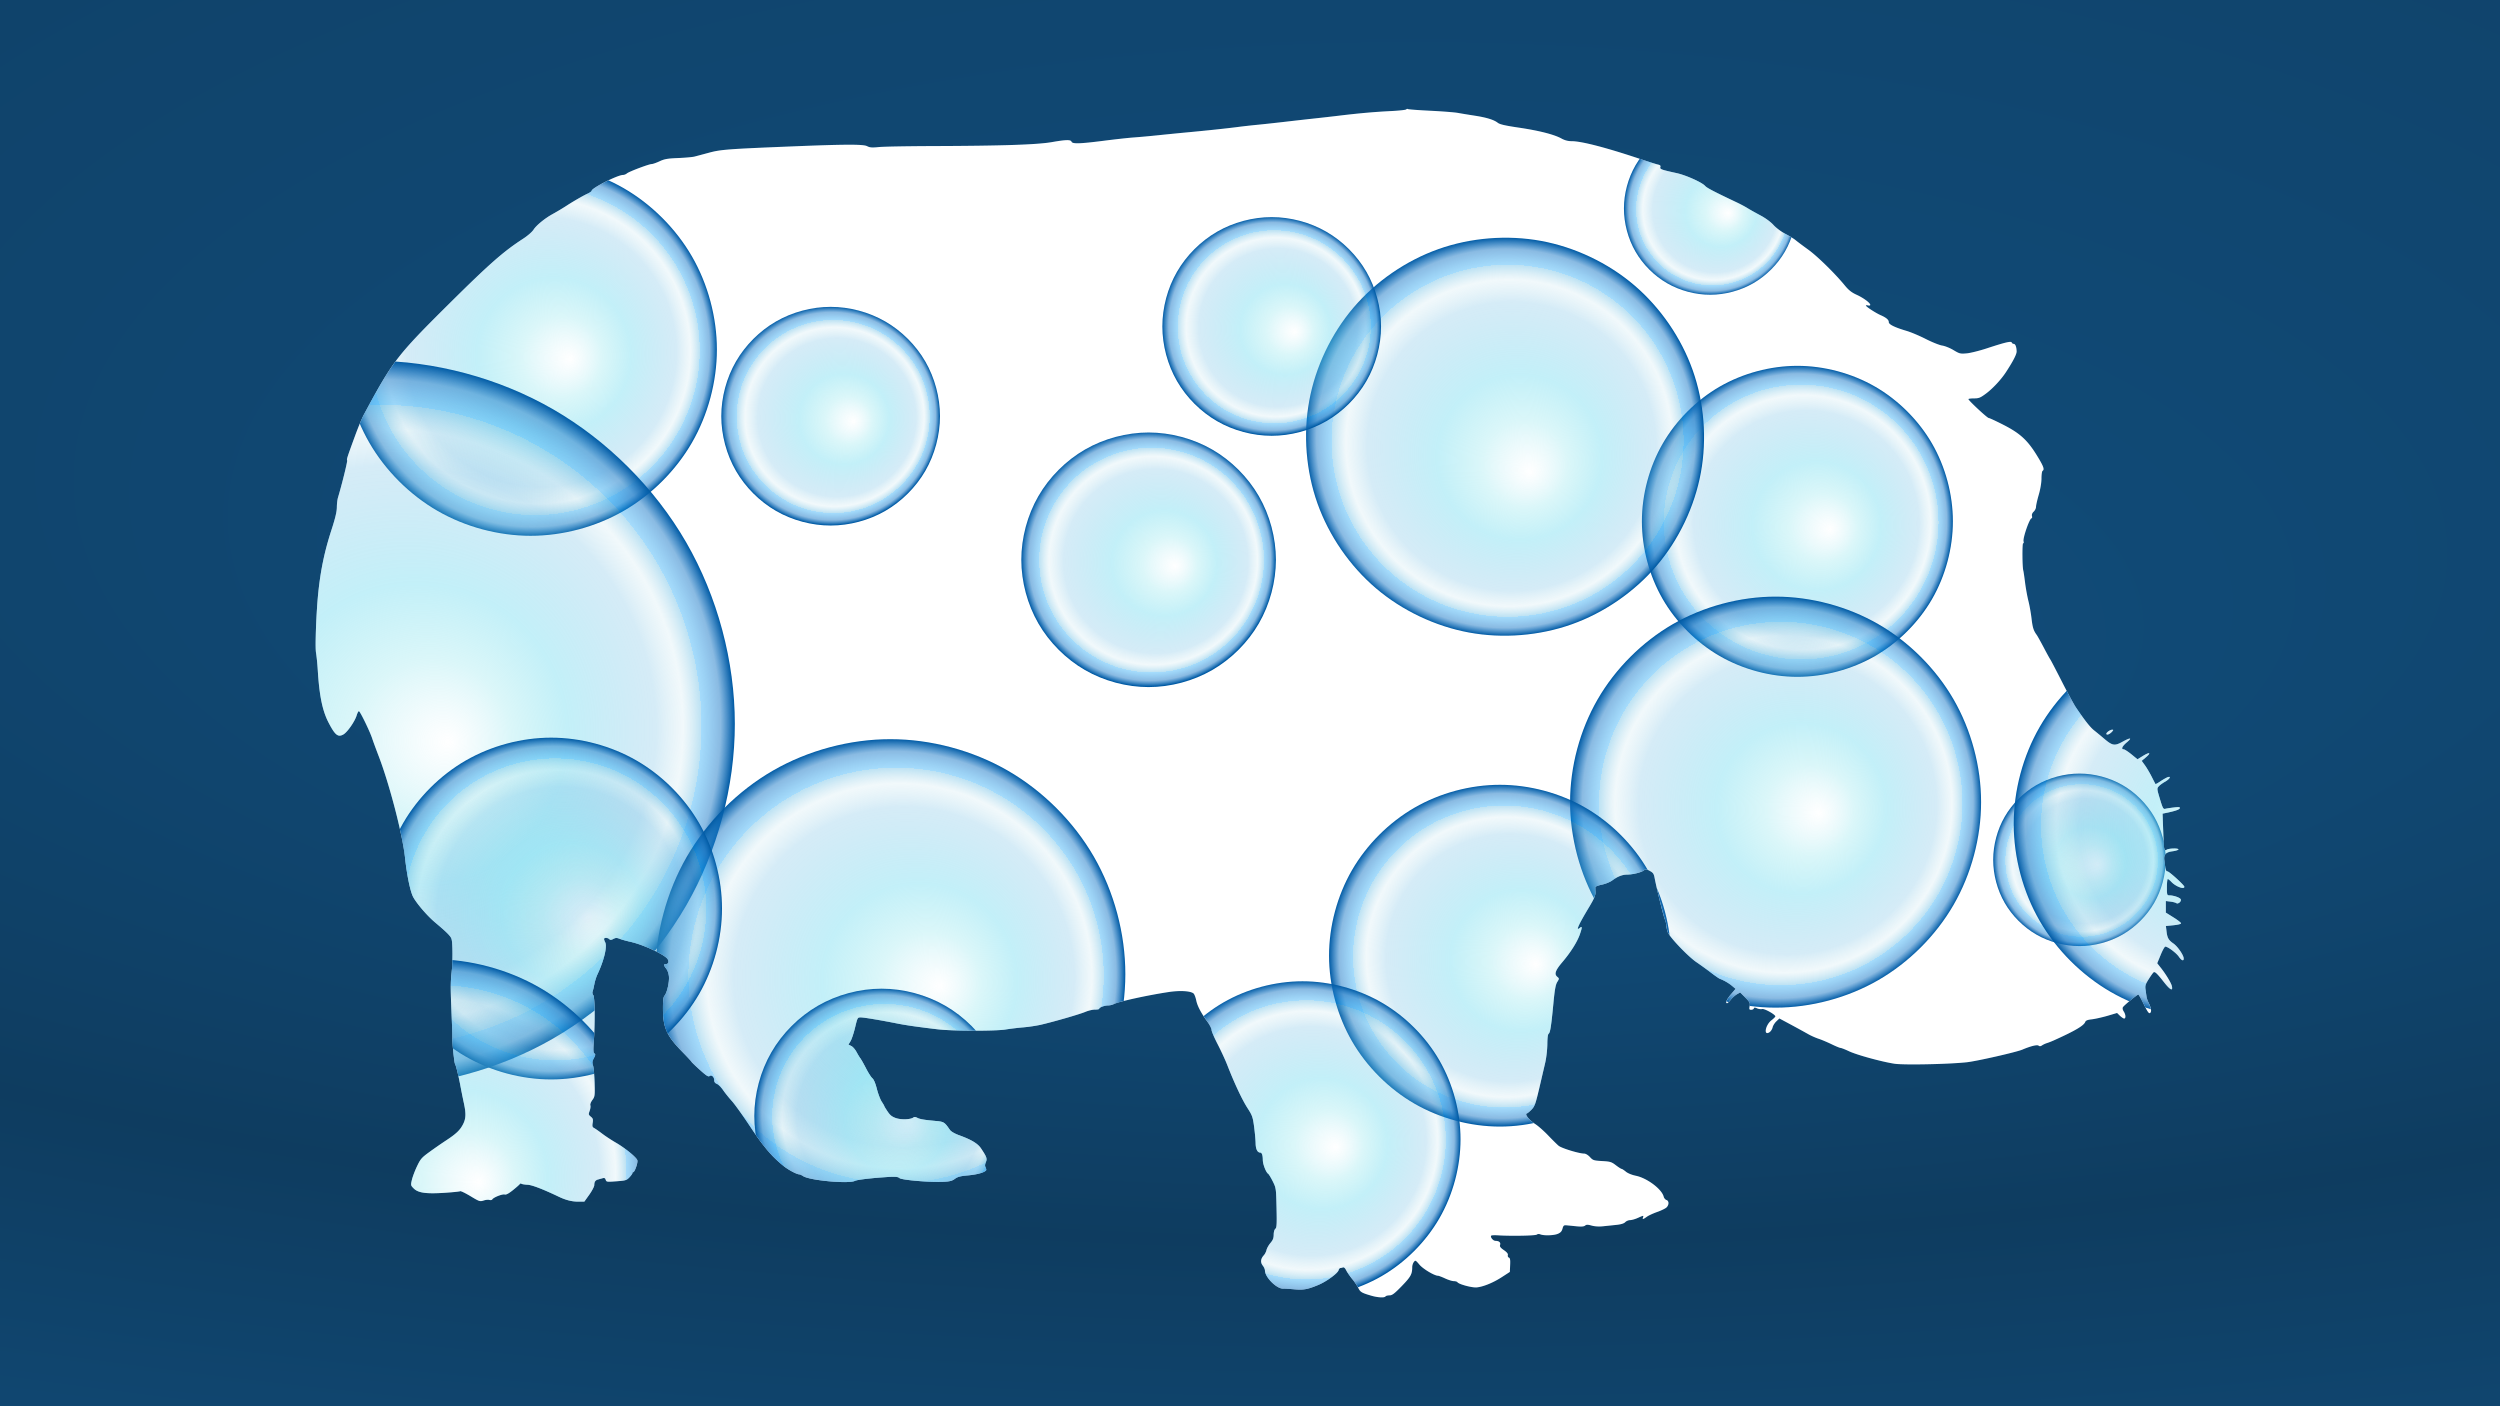 <svg xmlns="http://www.w3.org/2000/svg" xmlns:xlink="http://www.w3.org/1999/xlink" viewBox="0 0 1920 1080" version="1.0"><defs><radialGradient xlink:href="#a" id="k" gradientUnits="userSpaceOnUse" gradientTransform="matrix(.241 0 0 .241 1524.758 479.113)" cx="300" cy="752.362" fx="358.571" fy="766.648" r="275"/><radialGradient xlink:href="#a" id="t" gradientUnits="userSpaceOnUse" gradientTransform="matrix(.241 0 0 .241 1241.165 -21.113)" cx="300" cy="752.362" fx="358.571" fy="766.648" r="275"/><radialGradient xlink:href="#a" id="p" gradientUnits="userSpaceOnUse" gradientTransform="translate(486.915 254.422) scale(.656)" cx="300" cy="752.362" fx="358.571" fy="766.648" r="275"/><radialGradient xlink:href="#a" id="r" gradientUnits="userSpaceOnUse" gradientTransform="matrix(.441 0 0 .441 867.875 542.913)" cx="300" cy="752.362" fx="358.571" fy="766.648" r="275"/><radialGradient xlink:href="#a" id="q" gradientUnits="userSpaceOnUse" gradientTransform="matrix(.477 0 0 .477 1008.776 374.931)" cx="300" cy="752.362" fx="358.571" fy="766.648" r="275"/><radialGradient xlink:href="#a" id="m" gradientUnits="userSpaceOnUse" gradientTransform="matrix(.574 0 0 .574 1191.482 184.26)" cx="300" cy="752.362" fx="358.571" fy="766.648" r="275"/><radialGradient xlink:href="#a" id="l" gradientUnits="userSpaceOnUse" gradientTransform="matrix(.434 0 0 .434 1250.117 73.677)" cx="300" cy="752.362" fx="358.571" fy="766.648" r="275"/><radialGradient xlink:href="#a" id="n" gradientUnits="userSpaceOnUse" gradientTransform="matrix(.423 .361 -.361 .423 1300.227 -91.177)" cx="300" cy="752.362" fx="358.571" fy="766.648" r="275"/><radialGradient xlink:href="#a" id="j" gradientUnits="userSpaceOnUse" gradientTransform="translate(775.492 162.486) scale(.355)" cx="300" cy="752.362" fx="358.571" fy="766.648" r="275"/><radialGradient xlink:href="#a" id="s" gradientUnits="userSpaceOnUse" gradientTransform="matrix(.542 0 0 .542 1532.993 225.246)" cx="300" cy="752.362" fx="358.571" fy="766.648" r="275"/><radialGradient xlink:href="#b" id="d" cx="1037.706" cy="-227.687" fx="1045.293" fy="347.154" r="960" gradientTransform="matrix(2.203 0 0 .882 -1210.104 308.951)" gradientUnits="userSpaceOnUse" spreadMethod="reflect"/><radialGradient xlink:href="#a" id="u" gradientUnits="userSpaceOnUse" gradientTransform="translate(885.062 20.987) scale(.305)" cx="300" cy="752.362" fx="358.571" fy="766.648" r="275"/><radialGradient xlink:href="#a" id="v" gradientUnits="userSpaceOnUse" gradientTransform="translate(546.326 89.916) scale(.305)" cx="300" cy="752.362" fx="358.571" fy="766.648" r="275"/><radialGradient xlink:href="#a" id="i" gradientUnits="userSpaceOnUse" gradientTransform="matrix(.52 0 0 .52 251.454 -122.928)" cx="300" cy="752.362" fx="358.571" fy="766.648" r="275"/><radialGradient xlink:href="#a" id="o" gradientUnits="userSpaceOnUse" gradientTransform="matrix(1.014 0 0 1.014 -18.89 -207.168)" cx="300" cy="752.362" fx="358.571" fy="766.648" r="275"/><radialGradient xlink:href="#a" id="w" gradientUnits="userSpaceOnUse" gradientTransform="matrix(.477 0 0 .477 280.1 338.728)" cx="300" cy="752.362" fx="358.571" fy="766.648" r="275"/><radialGradient xlink:href="#a" id="x" gradientUnits="userSpaceOnUse" gradientTransform="matrix(.592 0 0 .592 155.51 454.18)" cx="300" cy="752.362" fx="358.571" fy="766.648" r="275"/><radialGradient xlink:href="#a" id="y" gradientUnits="userSpaceOnUse" gradientTransform="translate(570.431 589.628) scale(.355)" cx="300" cy="752.362" fx="358.571" fy="766.648" r="275"/><clipPath clipPathUnits="userSpaceOnUse" id="f"><path d="M0 0h1920v1080H0z" style="marker:none" color="#000" fill="#2c89d1" overflow="visible" enable-background="accumulate"/></clipPath><clipPath clipPathUnits="userSpaceOnUse" id="h"><path d="M1053.17 995.087c-7.348-2.124-8.496-2.813-9.96-5.855-.775-1.636-2.87-4.736-4.65-6.86-1.78-2.124-3.846-5.138-4.62-6.66-.948-1.894-1.838-2.64-2.67-2.295-.718.258-1.608.459-1.98.459-.403 0-.977.775-1.264 1.693-.775 2.469-9.3 8.669-15.5 11.252-8.209 3.416-11.48 4.018-18.427 3.387-3.444-.316-7.348-.545-8.668-.517-4.994.115-13.95-8.783-13.95-13.892 0-.919-.746-2.67-1.693-3.846-1.923-2.44-1.608-5.253.832-7.894.832-.89 1.751-2.726 2.067-4.075.287-1.35 1.664-3.76 3.014-5.368 1.894-2.21 2.497-3.731 2.497-6.372 0-2.067.516-3.875 1.263-4.506 1.09-.89 1.234-3.359.947-16.218-.345-14.954-.402-15.212-2.957-20.321-1.435-2.87-3.013-5.454-3.53-5.77-1.607-.976-4.076-7.348-4.076-10.534-.029-3.846-.717-5.74-2.095-5.74-2.038 0-3.387-2.785-3.416-7.033-.029-2.325-.545-8.008-1.148-12.629-1.033-7.75-1.435-8.84-5.224-14.696-4.018-6.286-9.903-18.743-15.299-32.578-1.521-3.932-4.908-11.223-7.491-16.246-2.612-5.023-4.708-9.989-4.708-11.022 0-1.004-1.32-3.703-2.927-5.913-5.253-7.29-7.922-12.37-8.84-16.791-.489-2.382-1.436-4.765-2.067-5.281-2.325-1.952-10.534-2.411-19.26-1.062-16.332 2.468-38.491 7.348-42.05 9.27-1.005.546-2.957 1.005-4.334 1.005-2.756 0-6.803 1.55-6.803 2.584 0 .344-1.435.631-3.186.602-1.75-.028-5.052.747-7.32 1.694-4.362 1.866-24.368 7.635-34.3 9.931-3.243.746-9.27 1.665-13.404 2.01-4.162.344-10.362 1.09-13.835 1.664-7.778 1.263-40.815 1.177-51.924-.143-14.58-1.723-24.655-3.158-30.999-4.45-12.801-2.554-25.603-4.707-28.1-4.707-2.526 0-2.555.086-4.42 7.808-1.034 4.305-2.612 8.984-3.502 10.447l-1.608 2.612 2.182 1.091c1.205.574 3.014 2.67 4.047 4.621 1.033 1.952 2.354 4.105 2.899 4.794.574.689 2.497 4.104 4.305 7.606 1.78 3.502 4.019 7.004 4.966 7.779 1.09.86 2.354 3.846 3.416 8.065.947 3.703 2.612 8.123 3.731 9.845 1.12 1.694 2.038 3.272 2.038 3.502 0 .23 1.148 2.067 2.526 4.133 1.98 2.928 3.444 4.047 6.544 5.08 4.105 1.35 11.223 1.063 13.29-.545.631-.488 1.636-.43 2.755.173 2.124 1.148 5.138 1.664 13.778 2.468 6.975.632 7.233.804 11.51 6.975.832 1.177 3.588 2.784 6.716 3.932 9.788 3.53 14.667 6.458 17.193 10.276 4.335 6.487 4.794 7.807 3.646 10.563-.747 1.78-.775 2.927-.144 4.104.46.919.603 1.923.258 2.24-1.664 1.693-7.204 3.185-13.834 3.76-5.827.516-7.922 1.061-10.047 2.64-2.152 1.607-3.932 2.066-9.156 2.296-10.075.488-31.745-1.378-33.41-2.87-1.062-.976-2.928-1.177-8.381-.861-12.17.717-24.082 2.095-25.776 2.985-4.592 2.468-34.73-.287-39.811-3.617-1.148-.746-2.497-1.349-2.985-1.349-1.866 0-8.238-3.387-11.826-6.257-9.213-7.405-15.356-14.61-25.546-29.966-5.711-8.64-12.227-17.71-14.437-20.15-2.21-2.44-5.253-6.228-6.745-8.41-1.493-2.181-3.646-4.305-4.765-4.736-1.35-.516-2.01-1.406-2.01-2.784 0-2.583-2.095-4.42-3.616-3.157-.861.689-2.526-.373-7.32-4.707-3.444-3.1-6.371-5.942-6.543-6.315-.144-.373-3.293-3.789-6.97-7.55-12.144-12.427-14.917-18.656-14.917-33.524 0-6.114.325-8.697 1.22-9.673 1.82-2.01 3.737-10.333 3.382-14.667-.178-2.182-1.048-4.765-2.038-6.028-2.165-2.727-2.176-3.617-.05-3.617 1.7 0 2.254-2.066 1.034-3.846-2.483-3.588-18.674-11.08-28.674-13.26-2.994-.66-6.648-1.665-8.12-2.268-2.205-.861-3.057-.861-4.834.086-1.656.89-2.385.947-3.146.172-1.231-1.234-4.001-1.292-4.001-.086 0 .488.387 1.607.861 2.497 1.714 3.186-.901 14.007-5.956 24.656-.875 1.837-1.946 5.224-2.38 7.52-.433 2.297-1.041 4.851-1.357 5.655-.319.832-.066 2.095.571 2.841 1.234 1.493 1.404 21.872.307 36.626-.427 5.74-.301 7.577.557 8.122.899.546.813 1.235-.445 3.56-1.286 2.382-1.395 3.358-.637 5.683.505 1.55 1.048 7.52 1.206 13.26.272 9.99.192 10.592-1.74 13.233-1.148 1.55-1.805 3.33-1.515 4.076.278.717.034 2.64-.546 4.219-.97 2.698-.898 3.043.899 4.506 1.642 1.32 1.865 2.067 1.418 4.708-.437 2.612-.241 3.3 1.085 3.99.89.459 3.636 2.382 6.108 4.247 2.474 1.895 7.184 4.995 10.47 6.89 7.214 4.19 15.93 11.337 16.663 13.633.542 1.722-2.027 9.128-3.163 9.128-.348 0-.629.344-.629.746 0 .43-1.036 1.866-2.305 3.215-2.118 2.267-2.916 2.526-9.986 3.042-7.293.546-7.712.488-8.235-1.148-.413-1.291-1.001-1.607-2.368-1.205-.998.287-2.568.717-3.49.976-2.095.574-2.902 1.78-2.919 4.334-.009 1.09-1.728 4.363-3.823 7.319l-3.812 5.339h-4.88c-4.704 0-9.443-1.206-14.718-3.76-11.855-5.684-20.566-9.042-23.924-9.185-2.099-.086-4.234-.43-4.745-.747-.508-.287-1.05-.258-1.206.086-.155.374-2.494 2.469-5.2 4.65-3.37 2.727-5.411 3.818-6.47 3.473-1.676-.516-8.54 2.153-9.512 3.732-.328.545-1.324.746-2.213.46-.89-.288-2.928-.087-4.53.458-2.755.89-3.28.718-10.032-3.358-3.917-2.354-7.477-4.076-7.907-3.817-.434.287-5.807.832-11.94 1.234-14.183.918-20.262.086-23.666-3.272-2.397-2.383-2.432-2.526-1.481-6.66.533-2.296 2.296-7.003 3.915-10.39 2.652-5.597 3.585-6.688 9.44-10.936 3.574-2.612 9.326-6.602 12.779-8.87 7.982-5.252 10.84-7.979 13.195-12.6 2.204-4.334 2.339-8.18.574-16.246a477.2 477.2 0 01-2.44-12.141c-1.59-8.611-3.476-16.39-4.28-17.71-.689-1.09-2.196-15.93-2.075-20.379.037-1.378-.316-11.28-.787-21.958-.625-14.294-.597-21.527.112-27.21 1.06-8.468 1.014-24.054-.074-26.895-.798-2.067-3.978-5.224-12.377-12.256-5.982-4.995-13.843-14.065-16.869-19.404-2.27-4.047-4.96-16.934-6.418-30.798-1.808-17.164-11.903-56.028-20.115-77.44-2.118-5.512-4.391-11.712-5.049-13.721-1.745-5.425-9.337-21.01-10.218-21.01-.416 0-1.197 1.463-1.737 3.271-1.377 4.593-7.047 12.773-10.094 14.553-4.205 2.468-6.467.66-11.577-9.242-4.621-8.985-6.98-20.494-8.172-39.955-.31-5.08-.917-11.08-1.348-13.376-.84-4.449.219-32.147 1.794-46.9 1.844-17.309 4.826-31.402 10.036-47.447 2.927-9.013 4.158-14.18 4.16-17.423 0-2.525.397-5.941.88-7.548 2.98-9.903 7.418-27.891 7.036-28.511-.492-.795-.046-2.182 6.18-19.182 2.277-6.215 5.25-13.37 6.61-15.905 22.08-41.134 25.331-45.356 65.952-85.621 30.615-30.348 41.375-39.8 56.413-49.547 3.516-2.282 6.949-5.282 8.065-7.044 2.012-3.186 8.557-8.556 14.317-11.742 3.686-2.041 8.29-4.803 11.358-6.815 4.662-3.054 12.59-7.597 15.606-8.946 1.783-.801 3.252-1.829 3.267-2.29.054-2.082 19.991-12.137 24.067-12.137.913 0 2.253-.522 2.982-1.162 1.585-1.395 16.95-7.204 19.085-7.216.827-.006 3.54-.956 6.03-2.115 3.778-1.757 6.14-2.17 14.24-2.495 5.339-.212 11.04-.723 12.647-1.136 1.607-.41 6.63-1.754 11.165-2.983 8.84-2.388 14.294-2.804 62.114-4.753 42.308-1.725 56.229-1.785 59.185-.258 2.153 1.114 3.818 1.243 8.984.706 3.502-.365 22.59-.712 42.395-.775 51.952-.164 79.306-1.073 90.386-3.005 11.165-1.94 14.61-2.016 15.27-.337.689 1.799 6.372 1.624 25.086-.772 8.697-1.115 19.03-2.247 22.963-2.514 3.903-.268 12.4-1.04 18.829-1.716 6.458-.676 16.074-1.63 21.355-2.121 14.983-1.387 31.688-3.157 39.438-4.179 3.875-.512 10.649-1.273 15.012-1.69 4.391-.42 14.38-1.505 22.187-2.414a3253.98 3253.98 0 0122.618-2.544 1556.33 1556.33 0 0018.428-2.104c14.925-1.8 27.153-2.877 39.61-3.49 6.114-.302 11.338-.878 11.567-1.28.259-.403.804-.512 1.263-.244.43.269 8.21.853 17.308 1.298 9.1.446 18.6 1.192 21.126 1.66 2.554.467 8.209 1.4 12.572 2.07 9.3 1.428 14.983 3.165 17.939 5.484 1.579 1.244 5.655 2.186 16.16 3.738 15.557 2.293 27.21 5.271 32.807 8.37 2.526 1.398 4.995 2.034 7.951 2.045 7.607.025 26.665 4.996 52.871 13.782 6 2.01 11.94 3.884 13.261 4.162 1.751.382 2.21.882 1.866 1.975-.488 1.579.631 1.995 12.572 4.619 6.975 1.53 19.346 7.078 21.728 9.744 1.464 1.645 6.516 4.274 24.713 12.888 2.526 1.2 6.114 3.123 7.951 4.274 1.837 1.154 6.286 3.654 9.874 5.56 3.932 2.083 7.922 5.023 10.046 7.38 2.01 2.21 5.913 5.134 8.984 6.719 2.985 1.544 6.63 3.783 8.066 4.974 1.435 1.194 5.769 4.429 9.586 7.19 7.004 5.032 20.58 18.33 28.072 27.474 2.985 3.651 5.253 5.454 9.07 7.188 5.282 2.396 10.534 6.283 10.534 7.781 0 .47-.746.663-1.665.422-.947-.241-1.693-.192-1.693.112 0 .81 7.434 5.654 11.309 7.368 4.42 1.952 6.286 3.565 6.286 5.408 0 1.742 4.592 3.992 13.691 6.685 3.301.976 9.96 3.786 14.782 6.245 4.851 2.46 10.506 4.716 12.572 5.018 2.067.298 5.97 1.874 8.669 3.499 4.563 2.75 5.252 2.919 10.046 2.491 2.841-.253 9.673-1.946 15.212-3.763 14.495-4.765 19.03-5.832 19.461-4.558.201.568.861 1.033 1.493 1.033 1.263 0 2.152 2.225 2.238 5.738.087 2.179-2.726 7.595-8.237 16.025-3.703 5.652-9.989 12.417-15.07 16.234-4.563 3.408-5.654 3.852-9.443 3.852-2.353 0-4.276.259-4.276.572 0 1.019 14.466 14.495 15.585 14.495.574 0 5.683 2.376 11.367 5.278 12.744 6.524 18.427 11.725 25.718 23.6 5.051 8.238 5.941 10.695 4.276 11.716-.459.287-.832 2.902-.832 5.816 0 3.169-.832 8.189-2.095 12.523-1.148 3.96-2.096 8.152-2.096 9.27 0 1.12-.803 2.785-1.78 3.704-1.147 1.062-1.607 2.267-1.32 3.387.23.947.115 1.722-.315 1.722-1.55 0-6.889 15.385-6.143 17.738.259.833.115 1.493-.344 1.493-.775 0-.66 18.284.143 20.982.201.66.804 4.793 1.35 9.156.545 4.392 1.722 10.792 2.583 14.237.89 3.444 1.951 9.558 2.41 13.548.776 6.774 1.55 9.185 3.933 12.4.517.688 2.928 5.022 5.367 9.615 2.412 4.621 4.708 8.754 5.08 9.242.374.46 4.306 8.008 8.755 16.734 4.42 8.726 9.358 17.767 10.908 20.064 7.09 10.419 10.935 15.27 14.121 17.796a364.065 364.065 0 017.836 6.486c6.114 5.196 7.865 5.454 13.72 2.21 6.315-3.473 7.865-3.329 3.445.374-3.56 2.985-4.621 5.367-2.383 5.367.632 0 3.301 1.722 5.885 3.818l4.678 3.817 4.277-2.612c5.195-3.186 6.487-2.497 2.153 1.148l-3.186 2.67 2.497 3.444c1.378 1.894 3.703 5.856 5.166 8.755 1.464 2.927 2.785 5.453 2.928 5.625.172.173 1.98-.832 4.019-2.239 2.066-1.377 4.535-2.755 5.482-3.07 2.87-.89 1.291 1.578-2.296 3.587-1.723.976-3.847 2.526-4.679 3.445-1.493 1.664-1.493 1.923.861 9.73 2.153 7.147 2.583 7.95 4.133 7.577.947-.258 3.933-.717 6.63-1.033 3.99-.46 4.823-.344 4.507.603-.344 1.062-3.789 2.21-10.936 3.674l-2.296.46.488 13.174c.545 15.5.574 15.643 2.784 14.466 2.067-1.12 9.558-1.177 8.87-.057-.288.43-2.383 1.062-4.68 1.349-5.051.689-6.687 2.526-6.113 6.917.976 7.463 1.263 8.496 2.411 8.496 1.32 0 12.974 10.62 12.974 11.826 0 2.296-6.63-.2-9.989-3.789-1.12-1.205-2.353-2.181-2.727-2.181-.373 0-.688 2.813-.688 6.286 0 5.941.114 6.257 1.894 6.286 3.358 0 8.238 1.722 8.754 3.071.632 1.636-2.152 3.904-3.444 2.87-.517-.402-2.526-.918-4.478-1.177l-3.559-.43v8.898l5.827 3.645c3.215 1.98 5.855 4.047 5.855 4.564.029.545-2.353 1.148-5.798 1.493l-5.826.574.459 3.932c.603 5.253 1.521 6.86 5.339 9.53 3.157 2.18 7.635 8.639 7.864 11.28.201 2.497-1.578 1.951-3.674-1.12-2.009-2.956-8.525-7.807-10.448-7.807-.516 0-2.124 2.87-3.559 6.4l-2.64 6.402 2.726 3.444c3.875 4.88 7.836 11.424 8.496 14.007 1.062 4.277-1.234 3.186-5.941-2.813-5.339-6.774-6.975-8.352-8.037-7.692-.402.258-2.067 2.554-3.703 5.138-2.583 4.018-2.927 5.166-2.526 8.094.259 1.894.632 4.363.775 5.51.173 1.149.861 3.244 1.579 4.622 2.01 3.99 2.468 6.803 1.206 7.836-.89.746-1.866-.574-4.823-6.544-2.009-4.134-3.932-7.52-4.248-7.55-.86-.057-11.05 8.296-11.854 9.702-.43.775-.2 2.01.631 3.273 1.58 2.382 1.751 5.424.316 5.424-.545 0-1.98-.976-3.215-2.124l-2.21-2.152-7.462 2.21c-4.105 1.177-9.472 2.382-11.941 2.67-3.215.344-4.621.889-5.023 1.951-1.062 2.87-7.549 6.716-23.594 13.978-2.067.948-4.707 1.98-5.855 2.325-1.148.345-2.813 1.12-3.703 1.722-1.177.804-1.923.862-2.698.23-1.062-.89-6.143.373-12.429 3.043-4.62 1.98-35.075 8.898-42.738 9.73-14.094 1.521-48.652 2.21-55.57 1.12-9.93-1.55-28.645-6.688-34.759-9.53-3.014-1.435-5.97-2.583-6.573-2.583-.574 0-3.703-1.292-6.946-2.87-3.215-1.55-7.75-3.474-10.046-4.22-2.296-.775-5.884-2.354-7.951-3.56a935.813 935.813 0 00-12.916-7.089l-9.157-4.908-2.325 2.239c-1.291 1.234-2.583 3.3-2.87 4.621-.287 1.32-1.32 2.956-2.296 3.645-4.822 3.359-3.387-5.425 1.492-9.156 1.608-1.234 2.928-2.555 2.928-2.928 0-1.435-8.381-6.113-10.132-5.654-.976.258-2.727.029-3.904-.517-1.693-.746-2.239-.746-2.497.058-.2.574-1.12 1.033-2.066 1.033-1.464 0-1.608-.373-1.177-2.756.488-2.497.115-3.186-3.359-6.659l-3.903-3.903-2.497 1.435c-1.378.775-3.502 2.64-4.708 4.162-1.205 1.492-2.468 2.698-2.813 2.698-1.607 0-.315-2.985 2.928-6.831l3.56-4.22-2.785-2.325c-2.526-2.095-6.056-4.133-9.357-5.396-.689-.258-3.703-2.354-6.717-4.65-2.985-2.296-7.979-5.913-11.108-8.037-6.601-4.477-20.666-19.23-22.13-23.163-.545-1.493-1.004-3.703-1.033-4.908-.029-1.206-.574-3.473-1.234-5.023-1.12-2.698-6.315-23.824-7.807-31.689-.575-3.157-1.177-4.047-3.732-5.396-2.67-1.464-3.215-1.492-4.478-.43-1.951 1.578-8.295 3.214-12.772 3.272-3.904.029-7.435 1.406-11.797 4.65-1.58 1.12-5.052 2.526-7.75 3.071-2.727.574-4.966 1.406-5.023 1.894-.029.488 0 2.268.086 3.961.086 2.411-.947 4.88-4.937 11.51-8.037 13.347-10.39 18.629-7.176 15.96 2.01-1.694 2.067-.747.258 4.563-1.951 5.827-7.032 13.95-13.433 21.499-5.424 6.372-6.486 9.3-4.075 11.337 1.664 1.407 1.664 1.436.028 4.076-1.234 2.01-1.923 5.827-2.899 15.96-1.693 17.824-2.497 22.962-3.674 23.708-.631.402-1.004 3.243-1.033 8.065-.029 4.191-.746 10.42-1.607 14.18-.861 3.674-2.957 12.658-4.65 19.948-2.698 11.482-3.445 13.606-5.712 15.96-1.435 1.52-3.129 2.927-3.789 3.128-1.808.574 1.98 5.253 6.688 8.266 2.124 1.378 6.458 5.196 9.644 8.525 3.186 3.33 6.803 6.918 8.066 7.98 2.181 1.894 15.7 6.027 19.776 6.056 1.09 0 2.985 1.177 4.334 2.67 2.268 2.468 2.87 2.669 9.329 3.042 6.228.344 7.233.66 10.562 3.215 2.038 1.55 4.019 2.813 4.42 2.813.374 0 1.809.947 3.187 2.066 1.464 1.263 4.62 2.555 7.836 3.215 8.582 1.808 19.834 10.247 21.269 16.016.287 1.148 1.234 2.296 2.124 2.584 2.095.66 2.066 3.874-.058 5.798-.89.803-4.076 2.324-7.06 3.386-2.957 1.034-6.516 2.67-7.894 3.646-2.956 2.124-3.617 2.239-2.956.516.602-1.607.373-1.578-4.019.402-2.01.919-4.678 1.665-5.913 1.694-1.263 0-2.956.717-3.76 1.578-1.033 1.034-3.272 1.723-6.946 2.096-3.014.315-7.606.803-10.247 1.062-2.928.316-6.286.115-8.582-.546-3.043-.832-4.019-.832-5.052.03-.947.745-2.899.889-6.917.487-3.1-.316-6.545-.66-7.664-.746-1.665-.144-2.181.344-2.756 2.583-.545 2.067-1.492 3.1-3.616 3.99-3.071 1.291-10.649 1.521-13.376.402-.976-.402-2.153-.316-2.784.2-1.033.833-19.604 1.177-29.65.546-2.612-.172-4.995-.086-5.282.2-1.033 1.034 1.35 4.02 3.186 4.048 2.813.029 4.191 1.234 3.588 3.1-.402 1.292.259 2.181 2.9 4.018 2.353 1.636 3.329 2.842 3.042 3.847-.201.803.172 1.664.832 1.923.919.344 1.148 1.75.947 5.712l-.23 5.252-5.883 3.818c-6.602 4.334-14.208 7.491-19.432 8.065-3.53.402-13.95-2.382-14.955-4.018-.258-.402-1.463-.775-2.726-.775-1.235 0-4.248-.947-6.717-2.095-2.468-1.149-4.937-2.067-5.453-2.067-2.756 0-11.396-5.167-14.209-8.467-2.985-3.531-3.157-3.617-4.362-2.067-.69.918-1.235 2.64-1.235 3.875 0 5.453-1.119 7.463-7.98 14.552-5.711 5.884-7.404 7.176-9.5 7.176-1.378 0-2.755.373-3.042.832-.718 1.149-5.884.89-10.879-.574zm564.56-431.263c-.573-.919 2.699-3.416 4.45-3.416.947 0 .976.23.086 1.292-1.607 1.923-3.961 3.042-4.535 2.124z" fill="#fff"/></clipPath><clipPath clipPathUnits="userSpaceOnUse" id="c"><path d="M0 0h1920v1080H0z" style="marker:none" color="#000" fill="#2c89d1" overflow="visible" enable-background="accumulate"/></clipPath><linearGradient id="a"><stop offset="0" stop-color="#78d7e9" stop-opacity="0"/><stop offset=".216" stop-color="#5ad9e4" stop-opacity=".219"/><stop offset=".414" stop-color="#65d8ee" stop-opacity=".39"/><stop offset=".725" stop-color="#5eb5e0" stop-opacity=".26"/><stop offset=".82" stop-color="#81c5dc" stop-opacity=".11"/><stop offset=".884" stop-color="#41abdd" stop-opacity=".349"/><stop offset=".884" stop-color="#10a1f6" stop-opacity=".377"/><stop offset=".951" stop-color="#1c7ac7" stop-opacity=".516"/><stop offset="1" stop-color="#005aa4"/></linearGradient><linearGradient id="b"><stop offset="0" stop-color="#1165a7"/><stop offset="1" stop-color="#0b416c"/></linearGradient><filter id="e" color-interpolation-filters="sRGB"><feGaussianBlur stdDeviation="39.927" result="result8"/><feComposite in2="result8" result="result6" in="SourceGraphic" operator="in"/><feComposite in2="result6" operator="in" result="result11"/><feFlood result="result10" flood-opacity="1" flood-color="#01A8FF"/><feBlend in2="result10" in="result11" result="result12"/><feComposite in2="SourceGraphic" result="result2" operator="in" in="result12"/></filter><filter id="g" color-interpolation-filters="sRGB"><feTurbulence type="fractalNoise" numOctaves="7" baseFrequency=".005" result="result1"/><feComposite in2="result1" operator="in" result="result2" in="SourceGraphic"/><feColorMatrix result="result3" values="1 0 0 0 0 0 1 0 0 0 0 0 1 0 0 0 0 0 1 -0.2" in="result2"/></filter></defs><path style="marker:none" d="M0 0h1920v1080H0z" color="#000" fill="#2c89d1" overflow="visible" enable-background="accumulate"/><path d="M1053.17 995.087c-7.348-2.124-8.496-2.813-9.96-5.855-.775-1.636-2.87-4.736-4.65-6.86-1.78-2.124-3.846-5.138-4.62-6.66-.948-1.894-1.838-2.64-2.67-2.295-.718.258-1.608.459-1.98.459-.403 0-.977.775-1.264 1.693-.775 2.469-9.3 8.669-15.5 11.252-8.209 3.416-11.48 4.018-18.427 3.387-3.444-.316-7.348-.545-8.668-.517-4.994.115-13.95-8.783-13.95-13.892 0-.919-.746-2.67-1.693-3.846-1.923-2.44-1.608-5.253.832-7.894.832-.89 1.751-2.726 2.067-4.075.287-1.35 1.664-3.76 3.014-5.368 1.894-2.21 2.497-3.731 2.497-6.372 0-2.067.516-3.875 1.263-4.506 1.09-.89 1.234-3.359.947-16.218-.345-14.954-.402-15.212-2.957-20.321-1.435-2.87-3.013-5.454-3.53-5.77-1.607-.976-4.076-7.348-4.076-10.534-.029-3.846-.717-5.74-2.095-5.74-2.038 0-3.387-2.785-3.416-7.033-.029-2.325-.545-8.008-1.148-12.629-1.033-7.75-1.435-8.84-5.224-14.696-4.018-6.286-9.903-18.743-15.299-32.578-1.521-3.932-4.908-11.223-7.491-16.246-2.612-5.023-4.708-9.989-4.708-11.022 0-1.004-1.32-3.703-2.927-5.913-5.253-7.29-7.922-12.37-8.84-16.791-.489-2.382-1.436-4.765-2.067-5.281-2.325-1.952-10.534-2.411-19.26-1.062-16.332 2.468-38.491 7.348-42.05 9.27-1.005.546-2.957 1.005-4.334 1.005-2.756 0-6.803 1.55-6.803 2.584 0 .344-1.435.631-3.186.602-1.75-.028-5.052.747-7.32 1.694-4.362 1.866-24.368 7.635-34.3 9.931-3.243.746-9.27 1.665-13.404 2.01-4.162.344-10.362 1.09-13.835 1.664-7.778 1.263-40.815 1.177-51.924-.143-14.58-1.723-24.655-3.158-30.999-4.45-12.801-2.554-25.603-4.707-28.1-4.707-2.526 0-2.555.086-4.42 7.808-1.034 4.305-2.612 8.984-3.502 10.447l-1.608 2.612 2.182 1.091c1.205.574 3.014 2.67 4.047 4.621 1.033 1.952 2.354 4.105 2.899 4.794.574.689 2.497 4.104 4.305 7.606 1.78 3.502 4.019 7.004 4.966 7.779 1.09.86 2.354 3.846 3.416 8.065.947 3.703 2.612 8.123 3.731 9.845 1.12 1.694 2.038 3.272 2.038 3.502 0 .23 1.148 2.067 2.526 4.133 1.98 2.928 3.444 4.047 6.544 5.08 4.105 1.35 11.223 1.063 13.29-.545.631-.488 1.636-.43 2.755.173 2.124 1.148 5.138 1.664 13.778 2.468 6.975.632 7.233.804 11.51 6.975.832 1.177 3.588 2.784 6.716 3.932 9.788 3.53 14.667 6.458 17.193 10.276 4.335 6.487 4.794 7.807 3.646 10.563-.747 1.78-.775 2.927-.144 4.104.46.919.603 1.923.258 2.24-1.664 1.693-7.204 3.185-13.834 3.76-5.827.516-7.922 1.061-10.047 2.64-2.152 1.607-3.932 2.066-9.156 2.296-10.075.488-31.745-1.378-33.41-2.87-1.062-.976-2.928-1.177-8.381-.861-12.17.717-24.082 2.095-25.776 2.985-4.592 2.468-34.73-.287-39.811-3.617-1.148-.746-2.497-1.349-2.985-1.349-1.866 0-8.238-3.387-11.826-6.257-9.213-7.405-15.356-14.61-25.546-29.966-5.711-8.64-12.227-17.71-14.437-20.15-2.21-2.44-5.253-6.228-6.745-8.41-1.493-2.181-3.646-4.305-4.765-4.736-1.35-.516-2.01-1.406-2.01-2.784 0-2.583-2.095-4.42-3.616-3.157-.861.689-2.526-.373-7.32-4.707-3.444-3.1-6.371-5.942-6.543-6.315-.144-.373-3.293-3.789-6.97-7.55-12.144-12.427-14.917-18.656-14.917-33.524 0-6.114.325-8.697 1.22-9.673 1.82-2.01 3.737-10.333 3.382-14.667-.178-2.182-1.048-4.765-2.038-6.028-2.165-2.727-2.176-3.617-.05-3.617 1.7 0 2.254-2.066 1.034-3.846-2.483-3.588-18.674-11.08-28.674-13.26-2.994-.66-6.648-1.665-8.12-2.268-2.205-.861-3.057-.861-4.834.086-1.656.89-2.385.947-3.146.172-1.231-1.234-4.001-1.292-4.001-.086 0 .488.387 1.607.861 2.497 1.714 3.186-.901 14.007-5.956 24.656-.875 1.837-1.946 5.224-2.38 7.52-.433 2.297-1.041 4.851-1.357 5.655-.319.832-.066 2.095.571 2.841 1.234 1.493 1.404 21.872.307 36.626-.427 5.74-.301 7.577.557 8.122.899.546.813 1.235-.445 3.56-1.286 2.382-1.395 3.358-.637 5.683.505 1.55 1.048 7.52 1.206 13.26.272 9.99.192 10.592-1.74 13.233-1.148 1.55-1.805 3.33-1.515 4.076.278.717.034 2.64-.546 4.219-.97 2.698-.898 3.043.899 4.506 1.642 1.32 1.865 2.067 1.418 4.708-.437 2.612-.241 3.3 1.085 3.99.89.459 3.636 2.382 6.108 4.247 2.474 1.895 7.184 4.995 10.47 6.89 7.214 4.19 15.93 11.337 16.663 13.633.542 1.722-2.027 9.128-3.163 9.128-.348 0-.629.344-.629.746 0 .43-1.036 1.866-2.305 3.215-2.118 2.267-2.916 2.526-9.986 3.042-7.293.546-7.712.488-8.235-1.148-.413-1.291-1.001-1.607-2.368-1.205-.998.287-2.568.717-3.49.976-2.095.574-2.902 1.78-2.919 4.334-.009 1.09-1.728 4.363-3.823 7.319l-3.812 5.339h-4.88c-4.704 0-9.443-1.206-14.718-3.76-11.855-5.684-20.566-9.042-23.924-9.185-2.099-.086-4.234-.43-4.745-.747-.508-.287-1.05-.258-1.206.086-.155.374-2.494 2.469-5.2 4.65-3.37 2.727-5.411 3.818-6.47 3.473-1.676-.516-8.54 2.153-9.512 3.732-.328.545-1.324.746-2.213.46-.89-.288-2.928-.087-4.53.458-2.755.89-3.28.718-10.032-3.358-3.917-2.354-7.477-4.076-7.907-3.817-.434.287-5.807.832-11.94 1.234-14.183.918-20.262.086-23.666-3.272-2.397-2.383-2.432-2.526-1.481-6.66.533-2.296 2.296-7.003 3.915-10.39 2.652-5.597 3.585-6.688 9.44-10.936 3.574-2.612 9.326-6.602 12.779-8.87 7.982-5.252 10.84-7.979 13.195-12.6 2.204-4.334 2.339-8.18.574-16.246a477.2 477.2 0 01-2.44-12.141c-1.59-8.611-3.476-16.39-4.28-17.71-.689-1.09-2.196-15.93-2.075-20.379.037-1.378-.316-11.28-.787-21.958-.625-14.294-.597-21.527.112-27.21 1.06-8.468 1.014-24.054-.074-26.895-.798-2.067-3.978-5.224-12.377-12.256-5.982-4.995-13.843-14.065-16.869-19.404-2.27-4.047-4.96-16.934-6.418-30.798-1.808-17.164-11.903-56.028-20.115-77.44-2.118-5.512-4.391-11.712-5.049-13.721-1.745-5.425-9.337-21.01-10.218-21.01-.416 0-1.197 1.463-1.737 3.271-1.377 4.593-7.047 12.773-10.094 14.553-4.205 2.468-6.467.66-11.577-9.242-4.621-8.985-6.98-20.494-8.172-39.955-.31-5.08-.917-11.08-1.348-13.376-.84-4.449.219-32.147 1.794-46.9 1.844-17.309 4.826-31.402 10.036-47.447 2.927-9.013 4.158-14.18 4.16-17.423 0-2.525.397-5.941.88-7.548 2.98-9.903 7.418-27.891 7.036-28.511-.492-.795-.046-2.182 6.18-19.182 2.277-6.215 5.25-13.37 6.61-15.905 22.08-41.134 25.331-45.356 65.952-85.621 30.615-30.348 41.375-39.8 56.413-49.547 3.516-2.282 6.949-5.282 8.065-7.044 2.012-3.186 8.557-8.556 14.317-11.742 3.686-2.041 8.29-4.803 11.358-6.815 4.662-3.054 12.59-7.597 15.606-8.946 1.783-.801 3.252-1.829 3.267-2.29.054-2.082 19.991-12.137 24.067-12.137.913 0 2.253-.522 2.982-1.162 1.585-1.395 16.95-7.204 19.085-7.216.827-.006 3.54-.956 6.03-2.115 3.778-1.757 6.14-2.17 14.24-2.495 5.339-.212 11.04-.723 12.647-1.136 1.607-.41 6.63-1.754 11.165-2.983 8.84-2.388 14.294-2.804 62.114-4.753 42.308-1.725 56.229-1.785 59.185-.258 2.153 1.114 3.818 1.243 8.984.706 3.502-.365 22.59-.712 42.395-.775 51.952-.164 79.306-1.073 90.386-3.005 11.165-1.94 14.61-2.016 15.27-.337.689 1.799 6.372 1.624 25.086-.772 8.697-1.115 19.03-2.247 22.963-2.514 3.903-.268 12.4-1.04 18.829-1.716 6.458-.676 16.074-1.63 21.355-2.121 14.983-1.387 31.688-3.157 39.438-4.179 3.875-.512 10.649-1.273 15.012-1.69 4.391-.42 14.38-1.505 22.187-2.414a3253.98 3253.98 0 0122.618-2.544 1556.33 1556.33 0 0018.428-2.104c14.925-1.8 27.153-2.877 39.61-3.49 6.114-.302 11.338-.878 11.567-1.28.259-.403.804-.512 1.263-.244.43.269 8.21.853 17.308 1.298 9.1.446 18.6 1.192 21.126 1.66 2.554.467 8.209 1.4 12.572 2.07 9.3 1.428 14.983 3.165 17.939 5.484 1.579 1.244 5.655 2.186 16.16 3.738 15.557 2.293 27.21 5.271 32.807 8.37 2.526 1.398 4.995 2.034 7.951 2.045 7.607.025 26.665 4.996 52.871 13.782 6 2.01 11.94 3.884 13.261 4.162 1.751.382 2.21.882 1.866 1.975-.488 1.579.631 1.995 12.572 4.619 6.975 1.53 19.346 7.078 21.728 9.744 1.464 1.645 6.516 4.274 24.713 12.888 2.526 1.2 6.114 3.123 7.951 4.274 1.837 1.154 6.286 3.654 9.874 5.56 3.932 2.083 7.922 5.023 10.046 7.38 2.01 2.21 5.913 5.134 8.984 6.719 2.985 1.544 6.63 3.783 8.066 4.974 1.435 1.194 5.769 4.429 9.586 7.19 7.004 5.032 20.58 18.33 28.072 27.474 2.985 3.651 5.253 5.454 9.07 7.188 5.282 2.396 10.534 6.283 10.534 7.781 0 .47-.746.663-1.665.422-.947-.241-1.693-.192-1.693.112 0 .81 7.434 5.654 11.309 7.368 4.42 1.952 6.286 3.565 6.286 5.408 0 1.742 4.592 3.992 13.691 6.685 3.301.976 9.96 3.786 14.782 6.245 4.851 2.46 10.506 4.716 12.572 5.018 2.067.298 5.97 1.874 8.669 3.499 4.563 2.75 5.252 2.919 10.046 2.491 2.841-.253 9.673-1.946 15.212-3.763 14.495-4.765 19.03-5.832 19.461-4.558.201.568.861 1.033 1.493 1.033 1.263 0 2.152 2.225 2.238 5.738.087 2.179-2.726 7.595-8.237 16.025-3.703 5.652-9.989 12.417-15.07 16.234-4.563 3.408-5.654 3.852-9.443 3.852-2.353 0-4.276.259-4.276.572 0 1.019 14.466 14.495 15.585 14.495.574 0 5.683 2.376 11.367 5.278 12.744 6.524 18.427 11.725 25.718 23.6 5.051 8.238 5.941 10.695 4.276 11.716-.459.287-.832 2.902-.832 5.816 0 3.169-.832 8.189-2.095 12.523-1.148 3.96-2.096 8.152-2.096 9.27 0 1.12-.803 2.785-1.78 3.704-1.147 1.062-1.607 2.267-1.32 3.387.23.947.115 1.722-.315 1.722-1.55 0-6.889 15.385-6.143 17.738.259.833.115 1.493-.344 1.493-.775 0-.66 18.284.143 20.982.201.66.804 4.793 1.35 9.156.545 4.392 1.722 10.792 2.583 14.237.89 3.444 1.951 9.558 2.41 13.548.776 6.774 1.55 9.185 3.933 12.4.517.688 2.928 5.022 5.367 9.615 2.412 4.621 4.708 8.754 5.08 9.242.374.46 4.306 8.008 8.755 16.734 4.42 8.726 9.358 17.767 10.908 20.064 7.09 10.419 10.935 15.27 14.121 17.796a364.065 364.065 0 017.836 6.486c6.114 5.196 7.865 5.454 13.72 2.21 6.315-3.473 7.865-3.329 3.445.374-3.56 2.985-4.621 5.367-2.383 5.367.632 0 3.301 1.722 5.885 3.818l4.678 3.817 4.277-2.612c5.195-3.186 6.487-2.497 2.153 1.148l-3.186 2.67 2.497 3.444c1.378 1.894 3.703 5.856 5.166 8.755 1.464 2.927 2.785 5.453 2.928 5.625.172.173 1.98-.832 4.019-2.239 2.066-1.377 4.535-2.755 5.482-3.07 2.87-.89 1.291 1.578-2.296 3.587-1.723.976-3.847 2.526-4.679 3.445-1.493 1.664-1.493 1.923.861 9.73 2.153 7.147 2.583 7.95 4.133 7.577.947-.258 3.933-.717 6.63-1.033 3.99-.46 4.823-.344 4.507.603-.344 1.062-3.789 2.21-10.936 3.674l-2.296.46.488 13.174c.545 15.5.574 15.643 2.784 14.466 2.067-1.12 9.558-1.177 8.87-.057-.288.43-2.383 1.062-4.68 1.349-5.051.689-6.687 2.526-6.113 6.917.976 7.463 1.263 8.496 2.411 8.496 1.32 0 12.974 10.62 12.974 11.826 0 2.296-6.63-.2-9.989-3.789-1.12-1.205-2.353-2.181-2.727-2.181-.373 0-.688 2.813-.688 6.286 0 5.941.114 6.257 1.894 6.286 3.358 0 8.238 1.722 8.754 3.071.632 1.636-2.152 3.904-3.444 2.87-.517-.402-2.526-.918-4.478-1.177l-3.559-.43v8.898l5.827 3.645c3.215 1.98 5.855 4.047 5.855 4.564.029.545-2.353 1.148-5.798 1.493l-5.826.574.459 3.932c.603 5.253 1.521 6.86 5.339 9.53 3.157 2.18 7.635 8.639 7.864 11.28.201 2.497-1.578 1.951-3.674-1.12-2.009-2.956-8.525-7.807-10.448-7.807-.516 0-2.124 2.87-3.559 6.4l-2.64 6.402 2.726 3.444c3.875 4.88 7.836 11.424 8.496 14.007 1.062 4.277-1.234 3.186-5.941-2.813-5.339-6.774-6.975-8.352-8.037-7.692-.402.258-2.067 2.554-3.703 5.138-2.583 4.018-2.927 5.166-2.526 8.094.259 1.894.632 4.363.775 5.51.173 1.149.861 3.244 1.579 4.622 2.01 3.99 2.468 6.803 1.206 7.836-.89.746-1.866-.574-4.823-6.544-2.009-4.134-3.932-7.52-4.248-7.55-.86-.057-11.05 8.296-11.854 9.702-.43.775-.2 2.01.631 3.273 1.58 2.382 1.751 5.424.316 5.424-.545 0-1.98-.976-3.215-2.124l-2.21-2.152-7.462 2.21c-4.105 1.177-9.472 2.382-11.941 2.67-3.215.344-4.621.889-5.023 1.951-1.062 2.87-7.549 6.716-23.594 13.978-2.067.948-4.707 1.98-5.855 2.325-1.148.345-2.813 1.12-3.703 1.722-1.177.804-1.923.862-2.698.23-1.062-.89-6.143.373-12.429 3.043-4.62 1.98-35.075 8.898-42.738 9.73-14.094 1.521-48.652 2.21-55.57 1.12-9.93-1.55-28.645-6.688-34.759-9.53-3.014-1.435-5.97-2.583-6.573-2.583-.574 0-3.703-1.292-6.946-2.87-3.215-1.55-7.75-3.474-10.046-4.22-2.296-.775-5.884-2.354-7.951-3.56a935.813 935.813 0 00-12.916-7.089l-9.157-4.908-2.325 2.239c-1.291 1.234-2.583 3.3-2.87 4.621-.287 1.32-1.32 2.956-2.296 3.645-4.822 3.359-3.387-5.425 1.492-9.156 1.608-1.234 2.928-2.555 2.928-2.928 0-1.435-8.381-6.113-10.132-5.654-.976.258-2.727.029-3.904-.517-1.693-.746-2.239-.746-2.497.058-.2.574-1.12 1.033-2.066 1.033-1.464 0-1.608-.373-1.177-2.756.488-2.497.115-3.186-3.359-6.659l-3.903-3.903-2.497 1.435c-1.378.775-3.502 2.64-4.708 4.162-1.205 1.492-2.468 2.698-2.813 2.698-1.607 0-.315-2.985 2.928-6.831l3.56-4.22-2.785-2.325c-2.526-2.095-6.056-4.133-9.357-5.396-.689-.258-3.703-2.354-6.717-4.65-2.985-2.296-7.979-5.913-11.108-8.037-6.601-4.477-20.666-19.23-22.13-23.163-.545-1.493-1.004-3.703-1.033-4.908-.029-1.206-.574-3.473-1.234-5.023-1.12-2.698-6.315-23.824-7.807-31.689-.575-3.157-1.177-4.047-3.732-5.396-2.67-1.464-3.215-1.492-4.478-.43-1.951 1.578-8.295 3.214-12.772 3.272-3.904.029-7.435 1.406-11.797 4.65-1.58 1.12-5.052 2.526-7.75 3.071-2.727.574-4.966 1.406-5.023 1.894-.029.488 0 2.268.086 3.961.086 2.411-.947 4.88-4.937 11.51-8.037 13.347-10.39 18.629-7.176 15.96 2.01-1.694 2.067-.747.258 4.563-1.951 5.827-7.032 13.95-13.433 21.499-5.424 6.372-6.486 9.3-4.075 11.337 1.664 1.407 1.664 1.436.028 4.076-1.234 2.01-1.923 5.827-2.899 15.96-1.693 17.824-2.497 22.962-3.674 23.708-.631.402-1.004 3.243-1.033 8.065-.029 4.191-.746 10.42-1.607 14.18-.861 3.674-2.957 12.658-4.65 19.948-2.698 11.482-3.445 13.606-5.712 15.96-1.435 1.52-3.129 2.927-3.789 3.128-1.808.574 1.98 5.253 6.688 8.266 2.124 1.378 6.458 5.196 9.644 8.525 3.186 3.33 6.803 6.918 8.066 7.98 2.181 1.894 15.7 6.027 19.776 6.056 1.09 0 2.985 1.177 4.334 2.67 2.268 2.468 2.87 2.669 9.329 3.042 6.228.344 7.233.66 10.562 3.215 2.038 1.55 4.019 2.813 4.42 2.813.374 0 1.809.947 3.187 2.066 1.464 1.263 4.62 2.555 7.836 3.215 8.582 1.808 19.834 10.247 21.269 16.016.287 1.148 1.234 2.296 2.124 2.584 2.095.66 2.066 3.874-.058 5.798-.89.803-4.076 2.324-7.06 3.386-2.957 1.034-6.516 2.67-7.894 3.646-2.956 2.124-3.617 2.239-2.956.516.602-1.607.373-1.578-4.019.402-2.01.919-4.678 1.665-5.913 1.694-1.263 0-2.956.717-3.76 1.578-1.033 1.034-3.272 1.723-6.946 2.096-3.014.315-7.606.803-10.247 1.062-2.928.316-6.286.115-8.582-.546-3.043-.832-4.019-.832-5.052.03-.947.745-2.899.889-6.917.487-3.1-.316-6.545-.66-7.664-.746-1.665-.144-2.181.344-2.756 2.583-.545 2.067-1.492 3.1-3.616 3.99-3.071 1.291-10.649 1.521-13.376.402-.976-.402-2.153-.316-2.784.2-1.033.833-19.604 1.177-29.65.546-2.612-.172-4.995-.086-5.282.2-1.033 1.034 1.35 4.02 3.186 4.048 2.813.029 4.191 1.234 3.588 3.1-.402 1.292.259 2.181 2.9 4.018 2.353 1.636 3.329 2.842 3.042 3.847-.201.803.172 1.664.832 1.923.919.344 1.148 1.75.947 5.712l-.23 5.252-5.883 3.818c-6.602 4.334-14.208 7.491-19.432 8.065-3.53.402-13.95-2.382-14.955-4.018-.258-.402-1.463-.775-2.726-.775-1.235 0-4.248-.947-6.717-2.095-2.468-1.149-4.937-2.067-5.453-2.067-2.756 0-11.396-5.167-14.209-8.467-2.985-3.531-3.157-3.617-4.362-2.067-.69.918-1.235 2.64-1.235 3.875 0 5.453-1.119 7.463-7.98 14.552-5.711 5.884-7.404 7.176-9.5 7.176-1.378 0-2.755.373-3.042.832-.718 1.149-5.884.89-10.879-.574zm564.56-431.263c-.573-.919 2.699-3.416 4.45-3.416.947 0 .976.23.086 1.292-1.607 1.923-3.961 3.042-4.535 2.124zm-1779.22 657.972h2242.98V-141.796H-161.49z" clip-path="url(#c)" fill="url(#d)" filter="url(#e)"/><g clip-path="url(#f)" opacity=".5"><path style="marker:none" d="M0 0h1920v1080H0z" color="#000" fill="#123754" overflow="visible" enable-background="accumulate" filter="url(#g)"/></g><path d="M1053.17 995.087c-7.348-2.124-8.496-2.813-9.96-5.855-.775-1.636-2.87-4.736-4.65-6.86-1.78-2.124-3.846-5.138-4.62-6.66-.948-1.894-1.838-2.64-2.67-2.295-.718.258-1.608.459-1.98.459-.403 0-.977.775-1.264 1.693-.775 2.469-9.3 8.669-15.5 11.252-8.209 3.416-11.48 4.018-18.427 3.387-3.444-.316-7.348-.545-8.668-.517-4.994.115-13.95-8.783-13.95-13.892 0-.919-.746-2.67-1.693-3.846-1.923-2.44-1.608-5.253.832-7.894.832-.89 1.751-2.726 2.067-4.075.287-1.35 1.664-3.76 3.014-5.368 1.894-2.21 2.497-3.731 2.497-6.372 0-2.067.516-3.875 1.263-4.506 1.09-.89 1.234-3.359.947-16.218-.345-14.954-.402-15.212-2.957-20.321-1.435-2.87-3.013-5.454-3.53-5.77-1.607-.976-4.076-7.348-4.076-10.534-.029-3.846-.717-5.74-2.095-5.74-2.038 0-3.387-2.785-3.416-7.033-.029-2.325-.545-8.008-1.148-12.629-1.033-7.75-1.435-8.84-5.224-14.696-4.018-6.286-9.903-18.743-15.299-32.578-1.521-3.932-4.908-11.223-7.491-16.246-2.612-5.023-4.708-9.989-4.708-11.022 0-1.004-1.32-3.703-2.927-5.913-5.253-7.29-7.922-12.37-8.84-16.791-.489-2.382-1.436-4.765-2.067-5.281-2.325-1.952-10.534-2.411-19.26-1.062-16.332 2.468-38.491 7.348-42.05 9.27-1.005.546-2.957 1.005-4.334 1.005-2.756 0-6.803 1.55-6.803 2.584 0 .344-1.435.631-3.186.602-1.75-.028-5.052.747-7.32 1.694-4.362 1.866-24.368 7.635-34.3 9.931-3.243.746-9.27 1.665-13.404 2.01-4.162.344-10.362 1.09-13.835 1.664-7.778 1.263-40.815 1.177-51.924-.143-14.58-1.723-24.655-3.158-30.999-4.45-12.801-2.554-25.603-4.707-28.1-4.707-2.526 0-2.555.086-4.42 7.808-1.034 4.305-2.612 8.984-3.502 10.447l-1.608 2.612 2.182 1.091c1.205.574 3.014 2.67 4.047 4.621 1.033 1.952 2.354 4.105 2.899 4.794.574.689 2.497 4.104 4.305 7.606 1.78 3.502 4.019 7.004 4.966 7.779 1.09.86 2.354 3.846 3.416 8.065.947 3.703 2.612 8.123 3.731 9.845 1.12 1.694 2.038 3.272 2.038 3.502 0 .23 1.148 2.067 2.526 4.133 1.98 2.928 3.444 4.047 6.544 5.08 4.105 1.35 11.223 1.063 13.29-.545.631-.488 1.636-.43 2.755.173 2.124 1.148 5.138 1.664 13.778 2.468 6.975.632 7.233.804 11.51 6.975.832 1.177 3.588 2.784 6.716 3.932 9.788 3.53 14.667 6.458 17.193 10.276 4.335 6.487 4.794 7.807 3.646 10.563-.747 1.78-.775 2.927-.144 4.104.46.919.603 1.923.258 2.24-1.664 1.693-7.204 3.185-13.834 3.76-5.827.516-7.922 1.061-10.047 2.64-2.152 1.607-3.932 2.066-9.156 2.296-10.075.488-31.745-1.378-33.41-2.87-1.062-.976-2.928-1.177-8.381-.861-12.17.717-24.082 2.095-25.776 2.985-4.592 2.468-34.73-.287-39.811-3.617-1.148-.746-2.497-1.349-2.985-1.349-1.866 0-8.238-3.387-11.826-6.257-9.213-7.405-15.356-14.61-25.546-29.966-5.711-8.64-12.227-17.71-14.437-20.15-2.21-2.44-5.253-6.228-6.745-8.41-1.493-2.181-3.646-4.305-4.765-4.736-1.35-.516-2.01-1.406-2.01-2.784 0-2.583-2.095-4.42-3.616-3.157-.861.689-2.526-.373-7.32-4.707-3.444-3.1-6.371-5.942-6.543-6.315-.144-.373-3.293-3.789-6.97-7.55-12.144-12.427-14.917-18.656-14.917-33.524 0-6.114.325-8.697 1.22-9.673 1.82-2.01 3.737-10.333 3.382-14.667-.178-2.182-1.048-4.765-2.038-6.028-2.165-2.727-2.176-3.617-.05-3.617 1.7 0 2.254-2.066 1.034-3.846-2.483-3.588-18.674-11.08-28.674-13.26-2.994-.66-6.648-1.665-8.12-2.268-2.205-.861-3.057-.861-4.834.086-1.656.89-2.385.947-3.146.172-1.231-1.234-4.001-1.292-4.001-.086 0 .488.387 1.607.861 2.497 1.714 3.186-.901 14.007-5.956 24.656-.875 1.837-1.946 5.224-2.38 7.52-.433 2.297-1.041 4.851-1.357 5.655-.319.832-.066 2.095.571 2.841 1.234 1.493 1.404 21.872.307 36.626-.427 5.74-.301 7.577.557 8.122.899.546.813 1.235-.445 3.56-1.286 2.382-1.395 3.358-.637 5.683.505 1.55 1.048 7.52 1.206 13.26.272 9.99.192 10.592-1.74 13.233-1.148 1.55-1.805 3.33-1.515 4.076.278.717.034 2.64-.546 4.219-.97 2.698-.898 3.043.899 4.506 1.642 1.32 1.865 2.067 1.418 4.708-.437 2.612-.241 3.3 1.085 3.99.89.459 3.636 2.382 6.108 4.247 2.474 1.895 7.184 4.995 10.47 6.89 7.214 4.19 15.93 11.337 16.663 13.633.542 1.722-2.027 9.128-3.163 9.128-.348 0-.629.344-.629.746 0 .43-1.036 1.866-2.305 3.215-2.118 2.267-2.916 2.526-9.986 3.042-7.293.546-7.712.488-8.235-1.148-.413-1.291-1.001-1.607-2.368-1.205-.998.287-2.568.717-3.49.976-2.095.574-2.902 1.78-2.919 4.334-.009 1.09-1.728 4.363-3.823 7.319l-3.812 5.339h-4.88c-4.704 0-9.443-1.206-14.718-3.76-11.855-5.684-20.566-9.042-23.924-9.185-2.099-.086-4.234-.43-4.745-.747-.508-.287-1.05-.258-1.206.086-.155.374-2.494 2.469-5.2 4.65-3.37 2.727-5.411 3.818-6.47 3.473-1.676-.516-8.54 2.153-9.512 3.732-.328.545-1.324.746-2.213.46-.89-.288-2.928-.087-4.53.458-2.755.89-3.28.718-10.032-3.358-3.917-2.354-7.477-4.076-7.907-3.817-.434.287-5.807.832-11.94 1.234-14.183.918-20.262.086-23.666-3.272-2.397-2.383-2.432-2.526-1.481-6.66.533-2.296 2.296-7.003 3.915-10.39 2.652-5.597 3.585-6.688 9.44-10.936 3.574-2.612 9.326-6.602 12.779-8.87 7.982-5.252 10.84-7.979 13.195-12.6 2.204-4.334 2.339-8.18.574-16.246a477.2 477.2 0 01-2.44-12.141c-1.59-8.611-3.476-16.39-4.28-17.71-.689-1.09-2.196-15.93-2.075-20.379.037-1.378-.316-11.28-.787-21.958-.625-14.294-.597-21.527.112-27.21 1.06-8.468 1.014-24.054-.074-26.895-.798-2.067-3.978-5.224-12.377-12.256-5.982-4.995-13.843-14.065-16.869-19.404-2.27-4.047-4.96-16.934-6.418-30.798-1.808-17.164-11.903-56.028-20.115-77.44-2.118-5.512-4.391-11.712-5.049-13.721-1.745-5.425-9.337-21.01-10.218-21.01-.416 0-1.197 1.463-1.737 3.271-1.377 4.593-7.047 12.773-10.094 14.553-4.205 2.468-6.467.66-11.577-9.242-4.621-8.985-6.98-20.494-8.172-39.955-.31-5.08-.917-11.08-1.348-13.376-.84-4.449.219-32.147 1.794-46.9 1.844-17.309 4.826-31.402 10.036-47.447 2.927-9.013 4.158-14.18 4.16-17.423 0-2.525.397-5.941.88-7.548 2.98-9.903 7.418-27.891 7.036-28.511-.492-.795-.046-2.182 6.18-19.182 2.277-6.215 5.25-13.37 6.61-15.905 22.08-41.134 25.331-45.356 65.952-85.621 30.615-30.348 41.375-39.8 56.413-49.547 3.516-2.282 6.949-5.282 8.065-7.044 2.012-3.186 8.557-8.556 14.317-11.742 3.686-2.041 8.29-4.803 11.358-6.815 4.662-3.054 12.59-7.597 15.606-8.946 1.783-.801 3.252-1.829 3.267-2.29.054-2.082 19.991-12.137 24.067-12.137.913 0 2.253-.522 2.982-1.162 1.585-1.395 16.95-7.204 19.085-7.216.827-.006 3.54-.956 6.03-2.115 3.778-1.757 6.14-2.17 14.24-2.495 5.339-.212 11.04-.723 12.647-1.136 1.607-.41 6.63-1.754 11.165-2.983 8.84-2.388 14.294-2.804 62.114-4.753 42.308-1.725 56.229-1.785 59.185-.258 2.153 1.114 3.818 1.243 8.984.706 3.502-.365 22.59-.712 42.395-.775 51.952-.164 79.306-1.073 90.386-3.005 11.165-1.94 14.61-2.016 15.27-.337.689 1.799 6.372 1.624 25.086-.772 8.697-1.115 19.03-2.247 22.963-2.514 3.903-.268 12.4-1.04 18.829-1.716 6.458-.676 16.074-1.63 21.355-2.121 14.983-1.387 31.688-3.157 39.438-4.179 3.875-.512 10.649-1.273 15.012-1.69 4.391-.42 14.38-1.505 22.187-2.414a3253.98 3253.98 0 0122.618-2.544 1556.33 1556.33 0 0018.428-2.104c14.925-1.8 27.153-2.877 39.61-3.49 6.114-.302 11.338-.878 11.567-1.28.259-.403.804-.512 1.263-.244.43.269 8.21.853 17.308 1.298 9.1.446 18.6 1.192 21.126 1.66 2.554.467 8.209 1.4 12.572 2.07 9.3 1.428 14.983 3.165 17.939 5.484 1.579 1.244 5.655 2.186 16.16 3.738 15.557 2.293 27.21 5.271 32.807 8.37 2.526 1.398 4.995 2.034 7.951 2.045 7.607.025 26.665 4.996 52.871 13.782 6 2.01 11.94 3.884 13.261 4.162 1.751.382 2.21.882 1.866 1.975-.488 1.579.631 1.995 12.572 4.619 6.975 1.53 19.346 7.078 21.728 9.744 1.464 1.645 6.516 4.274 24.713 12.888 2.526 1.2 6.114 3.123 7.951 4.274 1.837 1.154 6.286 3.654 9.874 5.56 3.932 2.083 7.922 5.023 10.046 7.38 2.01 2.21 5.913 5.134 8.984 6.719 2.985 1.544 6.63 3.783 8.066 4.974 1.435 1.194 5.769 4.429 9.586 7.19 7.004 5.032 20.58 18.33 28.072 27.474 2.985 3.651 5.253 5.454 9.07 7.188 5.282 2.396 10.534 6.283 10.534 7.781 0 .47-.746.663-1.665.422-.947-.241-1.693-.192-1.693.112 0 .81 7.434 5.654 11.309 7.368 4.42 1.952 6.286 3.565 6.286 5.408 0 1.742 4.592 3.992 13.691 6.685 3.301.976 9.96 3.786 14.782 6.245 4.851 2.46 10.506 4.716 12.572 5.018 2.067.298 5.97 1.874 8.669 3.499 4.563 2.75 5.252 2.919 10.046 2.491 2.841-.253 9.673-1.946 15.212-3.763 14.495-4.765 19.03-5.832 19.461-4.558.201.568.861 1.033 1.493 1.033 1.263 0 2.152 2.225 2.238 5.738.087 2.179-2.726 7.595-8.237 16.025-3.703 5.652-9.989 12.417-15.07 16.234-4.563 3.408-5.654 3.852-9.443 3.852-2.353 0-4.276.259-4.276.572 0 1.019 14.466 14.495 15.585 14.495.574 0 5.683 2.376 11.367 5.278 12.744 6.524 18.427 11.725 25.718 23.6 5.051 8.238 5.941 10.695 4.276 11.716-.459.287-.832 2.902-.832 5.816 0 3.169-.832 8.189-2.095 12.523-1.148 3.96-2.096 8.152-2.096 9.27 0 1.12-.803 2.785-1.78 3.704-1.147 1.062-1.607 2.267-1.32 3.387.23.947.115 1.722-.315 1.722-1.55 0-6.889 15.385-6.143 17.738.259.833.115 1.493-.344 1.493-.775 0-.66 18.284.143 20.982.201.66.804 4.793 1.35 9.156.545 4.392 1.722 10.792 2.583 14.237.89 3.444 1.951 9.558 2.41 13.548.776 6.774 1.55 9.185 3.933 12.4.517.688 2.928 5.022 5.367 9.615 2.412 4.621 4.708 8.754 5.08 9.242.374.46 4.306 8.008 8.755 16.734 4.42 8.726 9.358 17.767 10.908 20.064 7.09 10.419 10.935 15.27 14.121 17.796a364.065 364.065 0 017.836 6.486c6.114 5.196 7.865 5.454 13.72 2.21 6.315-3.473 7.865-3.329 3.445.374-3.56 2.985-4.621 5.367-2.383 5.367.632 0 3.301 1.722 5.885 3.818l4.678 3.817 4.277-2.612c5.195-3.186 6.487-2.497 2.153 1.148l-3.186 2.67 2.497 3.444c1.378 1.894 3.703 5.856 5.166 8.755 1.464 2.927 2.785 5.453 2.928 5.625.172.173 1.98-.832 4.019-2.239 2.066-1.377 4.535-2.755 5.482-3.07 2.87-.89 1.291 1.578-2.296 3.587-1.723.976-3.847 2.526-4.679 3.445-1.493 1.664-1.493 1.923.861 9.73 2.153 7.147 2.583 7.95 4.133 7.577.947-.258 3.933-.717 6.63-1.033 3.99-.46 4.823-.344 4.507.603-.344 1.062-3.789 2.21-10.936 3.674l-2.296.46.488 13.174c.545 15.5.574 15.643 2.784 14.466 2.067-1.12 9.558-1.177 8.87-.057-.288.43-2.383 1.062-4.68 1.349-5.051.689-6.687 2.526-6.113 6.917.976 7.463 1.263 8.496 2.411 8.496 1.32 0 12.974 10.62 12.974 11.826 0 2.296-6.63-.2-9.989-3.789-1.12-1.205-2.353-2.181-2.727-2.181-.373 0-.688 2.813-.688 6.286 0 5.941.114 6.257 1.894 6.286 3.358 0 8.238 1.722 8.754 3.071.632 1.636-2.152 3.904-3.444 2.87-.517-.402-2.526-.918-4.478-1.177l-3.559-.43v8.898l5.827 3.645c3.215 1.98 5.855 4.047 5.855 4.564.029.545-2.353 1.148-5.798 1.493l-5.826.574.459 3.932c.603 5.253 1.521 6.86 5.339 9.53 3.157 2.18 7.635 8.639 7.864 11.28.201 2.497-1.578 1.951-3.674-1.12-2.009-2.956-8.525-7.807-10.448-7.807-.516 0-2.124 2.87-3.559 6.4l-2.64 6.402 2.726 3.444c3.875 4.88 7.836 11.424 8.496 14.007 1.062 4.277-1.234 3.186-5.941-2.813-5.339-6.774-6.975-8.352-8.037-7.692-.402.258-2.067 2.554-3.703 5.138-2.583 4.018-2.927 5.166-2.526 8.094.259 1.894.632 4.363.775 5.51.173 1.149.861 3.244 1.579 4.622 2.01 3.99 2.468 6.803 1.206 7.836-.89.746-1.866-.574-4.823-6.544-2.009-4.134-3.932-7.52-4.248-7.55-.86-.057-11.05 8.296-11.854 9.702-.43.775-.2 2.01.631 3.273 1.58 2.382 1.751 5.424.316 5.424-.545 0-1.98-.976-3.215-2.124l-2.21-2.152-7.462 2.21c-4.105 1.177-9.472 2.382-11.941 2.67-3.215.344-4.621.889-5.023 1.951-1.062 2.87-7.549 6.716-23.594 13.978-2.067.948-4.707 1.98-5.855 2.325-1.148.345-2.813 1.12-3.703 1.722-1.177.804-1.923.862-2.698.23-1.062-.89-6.143.373-12.429 3.043-4.62 1.98-35.075 8.898-42.738 9.73-14.094 1.521-48.652 2.21-55.57 1.12-9.93-1.55-28.645-6.688-34.759-9.53-3.014-1.435-5.97-2.583-6.573-2.583-.574 0-3.703-1.292-6.946-2.87-3.215-1.55-7.75-3.474-10.046-4.22-2.296-.775-5.884-2.354-7.951-3.56a935.813 935.813 0 00-12.916-7.089l-9.157-4.908-2.325 2.239c-1.291 1.234-2.583 3.3-2.87 4.621-.287 1.32-1.32 2.956-2.296 3.645-4.822 3.359-3.387-5.425 1.492-9.156 1.608-1.234 2.928-2.555 2.928-2.928 0-1.435-8.381-6.113-10.132-5.654-.976.258-2.727.029-3.904-.517-1.693-.746-2.239-.746-2.497.058-.2.574-1.12 1.033-2.066 1.033-1.464 0-1.608-.373-1.177-2.756.488-2.497.115-3.186-3.359-6.659l-3.903-3.903-2.497 1.435c-1.378.775-3.502 2.64-4.708 4.162-1.205 1.492-2.468 2.698-2.813 2.698-1.607 0-.315-2.985 2.928-6.831l3.56-4.22-2.785-2.325c-2.526-2.095-6.056-4.133-9.357-5.396-.689-.258-3.703-2.354-6.717-4.65-2.985-2.296-7.979-5.913-11.108-8.037-6.601-4.477-20.666-19.23-22.13-23.163-.545-1.493-1.004-3.703-1.033-4.908-.029-1.206-.574-3.473-1.234-5.023-1.12-2.698-6.315-23.824-7.807-31.689-.575-3.157-1.177-4.047-3.732-5.396-2.67-1.464-3.215-1.492-4.478-.43-1.951 1.578-8.295 3.214-12.772 3.272-3.904.029-7.435 1.406-11.797 4.65-1.58 1.12-5.052 2.526-7.75 3.071-2.727.574-4.966 1.406-5.023 1.894-.029.488 0 2.268.086 3.961.086 2.411-.947 4.88-4.937 11.51-8.037 13.347-10.39 18.629-7.176 15.96 2.01-1.694 2.067-.747.258 4.563-1.951 5.827-7.032 13.95-13.433 21.499-5.424 6.372-6.486 9.3-4.075 11.337 1.664 1.407 1.664 1.436.028 4.076-1.234 2.01-1.923 5.827-2.899 15.96-1.693 17.824-2.497 22.962-3.674 23.708-.631.402-1.004 3.243-1.033 8.065-.029 4.191-.746 10.42-1.607 14.18-.861 3.674-2.957 12.658-4.65 19.948-2.698 11.482-3.445 13.606-5.712 15.96-1.435 1.52-3.129 2.927-3.789 3.128-1.808.574 1.98 5.253 6.688 8.266 2.124 1.378 6.458 5.196 9.644 8.525 3.186 3.33 6.803 6.918 8.066 7.98 2.181 1.894 15.7 6.027 19.776 6.056 1.09 0 2.985 1.177 4.334 2.67 2.268 2.468 2.87 2.669 9.329 3.042 6.228.344 7.233.66 10.562 3.215 2.038 1.55 4.019 2.813 4.42 2.813.374 0 1.809.947 3.187 2.066 1.464 1.263 4.62 2.555 7.836 3.215 8.582 1.808 19.834 10.247 21.269 16.016.287 1.148 1.234 2.296 2.124 2.584 2.095.66 2.066 3.874-.058 5.798-.89.803-4.076 2.324-7.06 3.386-2.957 1.034-6.516 2.67-7.894 3.646-2.956 2.124-3.617 2.239-2.956.516.602-1.607.373-1.578-4.019.402-2.01.919-4.678 1.665-5.913 1.694-1.263 0-2.956.717-3.76 1.578-1.033 1.034-3.272 1.723-6.946 2.096-3.014.315-7.606.803-10.247 1.062-2.928.316-6.286.115-8.582-.546-3.043-.832-4.019-.832-5.052.03-.947.745-2.899.889-6.917.487-3.1-.316-6.545-.66-7.664-.746-1.665-.144-2.181.344-2.756 2.583-.545 2.067-1.492 3.1-3.616 3.99-3.071 1.291-10.649 1.521-13.376.402-.976-.402-2.153-.316-2.784.2-1.033.833-19.604 1.177-29.65.546-2.612-.172-4.995-.086-5.282.2-1.033 1.034 1.35 4.02 3.186 4.048 2.813.029 4.191 1.234 3.588 3.1-.402 1.292.259 2.181 2.9 4.018 2.353 1.636 3.329 2.842 3.042 3.847-.201.803.172 1.664.832 1.923.919.344 1.148 1.75.947 5.712l-.23 5.252-5.883 3.818c-6.602 4.334-14.208 7.491-19.432 8.065-3.53.402-13.95-2.382-14.955-4.018-.258-.402-1.463-.775-2.726-.775-1.235 0-4.248-.947-6.717-2.095-2.468-1.149-4.937-2.067-5.453-2.067-2.756 0-11.396-5.167-14.209-8.467-2.985-3.531-3.157-3.617-4.362-2.067-.69.918-1.235 2.64-1.235 3.875 0 5.453-1.119 7.463-7.98 14.552-5.711 5.884-7.404 7.176-9.5 7.176-1.378 0-2.755.373-3.042.832-.718 1.149-5.884.89-10.879-.574zm564.56-431.263c-.573-.919 2.699-3.416 4.45-3.416.947 0 .976.23.086 1.292-1.607 1.923-3.961 3.042-4.535 2.124z" fill="#fff"/><g clip-path="url(#h)" color="#000"><path d="M407.51 411.489c-24.684 0-50.15-6.824-71.526-19.166-21.376-12.341-40.019-30.984-52.36-52.36-12.342-21.376-19.165-46.842-19.165-71.525 0-24.683 6.823-50.15 19.165-71.525 12.341-21.376 30.984-40.019 52.36-52.36 21.376-12.342 46.842-19.165 71.525-19.165 24.683 0 50.15 6.823 71.525 19.165 21.376 12.341 40.02 30.984 52.36 52.36 12.342 21.376 19.166 46.842 19.166 71.525 0 24.683-6.824 50.15-19.165 71.525-12.342 21.376-30.985 40.019-52.36 52.36-21.377 12.342-46.843 19.166-71.526 19.166z" style="marker:none" fill="url(#i)" overflow="visible" enable-background="accumulate"/><path style="marker:none" d="M882.133 527.683c-16.867 0-34.27-4.663-48.877-13.097-14.607-8.433-27.347-21.173-35.78-35.78-8.434-14.608-13.097-32.01-13.097-48.878 0-16.867 4.663-34.27 13.097-48.877 8.433-14.607 21.173-27.347 35.78-35.78 14.608-8.434 32.01-13.097 48.877-13.097 16.868 0 34.27 4.663 48.878 13.097 14.607 8.433 27.347 21.173 35.78 35.78 8.434 14.608 13.097 32.01 13.097 48.877 0 16.868-4.663 34.27-13.097 48.878-8.433 14.607-21.173 27.347-35.78 35.78-14.608 8.434-32.01 13.097-48.878 13.097z" fill="url(#j)" overflow="visible" enable-background="accumulate"/><path d="M1597.024 726.592c-11.43 0-23.223-3.16-33.122-8.875-9.899-5.715-18.532-14.348-24.247-24.247s-8.875-21.692-8.875-33.122 3.16-23.223 8.875-33.122c5.715-9.9 14.348-18.532 24.247-24.247s21.692-8.875 33.122-8.875 23.223 3.16 33.122 8.875c9.899 5.715 18.532 14.348 24.247 24.247s8.875 21.692 8.875 33.122-3.16 23.223-8.875 33.122c-5.715 9.899-14.348 18.532-24.247 24.247s-21.692 8.875-33.122 8.875z" style="marker:none" fill="url(#k)" overflow="visible" enable-background="accumulate"/><path style="marker:none" d="M1380.39 519.805c-20.605 0-41.864-5.696-59.708-15.999-17.845-10.302-33.408-25.865-43.71-43.71-10.303-17.844-16-39.103-16-59.708 0-20.606 5.697-41.865 16-59.71 10.302-17.844 25.865-33.407 43.71-43.71 17.844-10.302 39.103-15.998 59.709-15.998 20.605 0 41.864 5.696 59.708 15.999 17.845 10.302 33.408 25.865 43.71 43.71 10.303 17.844 16 39.103 16 59.709 0 20.605-5.697 41.864-16 59.708-10.302 17.845-25.865 33.408-43.71 43.71-17.844 10.303-39.103 16-59.708 16z" fill="url(#l)" overflow="visible" enable-background="accumulate"/><path d="M1363.65 773.857c-27.23 0-55.327-7.528-78.91-21.144-23.583-13.615-44.15-34.183-57.766-57.766s-21.144-51.68-21.144-78.91c0-27.232 7.528-55.328 21.144-78.911 13.615-23.583 34.183-44.15 57.766-57.767 23.583-13.615 51.68-21.144 78.91-21.144 27.232 0 55.328 7.529 78.911 21.144 23.583 13.616 44.151 34.184 57.767 57.767 13.615 23.583 21.144 51.679 21.144 78.91 0 27.232-7.529 55.328-21.144 78.91-13.616 23.584-34.184 44.152-57.767 57.767-23.583 13.616-51.679 21.144-78.91 21.144z" style="marker:none" fill="url(#m)" overflow="visible" enable-background="accumulate"/><path style="marker:none" d="M1056.713 451.775c-20.08-17.11-36.068-40.316-44.903-65.175-8.834-24.858-11.078-52.948-6.3-78.894 4.779-25.946 16.881-51.394 33.992-71.475 17.11-20.08 40.316-36.068 65.175-44.903 24.858-8.834 52.948-11.078 78.894-6.3 25.946 4.779 51.394 16.881 71.474 33.992 20.081 17.11 36.069 40.316 44.904 65.175 8.834 24.858 11.077 52.948 6.3 78.894-4.779 25.946-16.881 51.394-33.992 71.475-17.11 20.08-40.316 36.068-65.175 44.903-24.858 8.834-52.949 11.077-78.894 6.3-25.946-4.779-51.394-16.881-71.475-33.992z" fill="url(#n)" overflow="visible" enable-background="accumulate"/><path style="marker:none" d="M285.407 834.909c-48.13 0-97.788-13.306-139.47-37.371-41.681-24.065-78.034-60.417-102.098-102.099C19.774 653.758 6.468 604.1 6.468 555.97c0-48.129 13.306-97.787 37.37-139.469 24.065-41.681 60.418-78.033 102.1-102.098 41.68-24.065 91.339-37.371 139.469-37.371 48.13 0 97.787 13.306 139.469 37.37 41.682 24.066 78.034 60.418 102.099 102.1 24.065 41.681 37.37 91.339 37.37 139.469 0 48.13-13.305 97.788-37.37 139.47-24.065 41.68-60.417 78.033-102.099 102.098-41.682 24.065-91.34 37.37-139.47 37.37z" fill="url(#o)" overflow="visible" enable-background="accumulate"/><path d="M683.79 928.63c-31.139 0-63.267-8.61-90.234-24.179-26.968-15.57-50.487-39.089-66.056-66.056-15.57-26.967-24.179-59.095-24.179-90.234 0-31.14 8.609-63.268 24.179-90.235 15.57-26.967 39.088-50.487 66.056-66.056 26.967-15.57 59.095-24.178 90.234-24.178 31.14 0 63.267 8.608 90.235 24.178 26.967 15.57 50.486 39.089 66.056 66.056s24.178 59.095 24.178 90.235c0 31.139-8.608 63.267-24.178 90.234-15.57 26.967-39.089 50.487-66.056 66.056-26.968 15.57-59.095 24.179-90.235 24.179z" style="marker:none" fill="url(#p)" overflow="visible" enable-background="accumulate"/><path style="marker:none" d="M1151.94 865.204c-22.643 0-46.006-6.26-65.616-17.582-19.61-11.322-36.713-28.425-48.035-48.035-11.322-19.61-17.582-42.973-17.582-65.617 0-22.644 6.26-46.007 17.582-65.617 11.322-19.61 28.424-36.713 48.035-48.035 19.61-11.322 42.973-17.582 65.617-17.582 22.644 0 46.007 6.26 65.617 17.582 19.61 11.322 36.713 28.424 48.035 48.035 11.322 19.61 17.582 42.973 17.582 65.617 0 22.644-6.26 46.007-17.582 65.617-11.322 19.61-28.425 36.713-48.035 48.035-19.61 11.322-42.973 17.582-65.617 17.582z" fill="url(#q)" overflow="visible" enable-background="accumulate"/><path d="M1000.297 996.399c-20.945 0-42.555-5.79-60.693-16.263-18.14-10.472-33.959-26.292-44.431-44.43-10.473-18.14-16.263-39.75-16.263-60.694 0-20.945 5.79-42.555 16.263-60.694 10.472-18.139 26.292-33.958 44.43-44.43 18.14-10.473 39.75-16.263 60.694-16.263 20.945 0 42.555 5.79 60.694 16.263 18.139 10.472 33.958 26.291 44.43 44.43 10.473 18.14 16.263 39.749 16.263 60.694s-5.79 42.555-16.262 60.693c-10.473 18.14-26.292 33.959-44.431 44.431-18.139 10.473-39.749 16.263-60.694 16.263z" style="marker:none" fill="url(#r)" overflow="visible" enable-background="accumulate"/><path style="marker:none" d="M1695.494 781.735c-25.702 0-52.22-7.106-74.48-19.957-22.258-12.85-41.671-32.264-54.522-54.522-12.851-22.26-19.957-48.778-19.957-74.48 0-25.702 7.106-52.22 19.957-74.48 12.85-22.258 32.264-41.67 54.522-54.522 22.26-12.85 48.778-19.956 74.48-19.956 25.702 0 52.22 7.105 74.48 19.956 22.258 12.851 41.67 32.264 54.522 54.523 12.85 22.259 19.957 48.777 19.957 74.48 0 25.701-7.106 52.22-19.957 74.479-12.851 22.258-32.264 41.671-54.523 54.522-22.259 12.851-48.777 19.957-74.48 19.957z" fill="url(#s)" overflow="visible" enable-background="accumulate"/><path style="marker:none" d="M1313.431 226.365c-11.43 0-23.223-3.16-33.122-8.875-9.899-5.715-18.532-14.348-24.247-24.247-5.715-9.898-8.875-21.692-8.875-33.122s3.16-23.223 8.875-33.122c5.715-9.899 14.348-18.532 24.247-24.247s21.692-8.875 33.122-8.875 23.223 3.16 33.122 8.875c9.899 5.715 18.532 14.348 24.247 24.247s8.875 21.692 8.875 33.122-3.16 23.224-8.875 33.122c-5.715 9.9-14.348 18.532-24.247 24.247s-21.692 8.875-33.122 8.875z" fill="url(#t)" overflow="visible" enable-background="accumulate"/><path d="M976.664 334.682c-14.488 0-29.436-4.005-41.984-11.25-12.547-7.244-23.49-18.187-30.735-30.734-7.244-12.548-11.25-27.496-11.25-41.985 0-14.488 4.006-29.436 11.25-41.984 7.245-12.547 18.188-23.49 30.735-30.734 12.548-7.245 27.496-11.25 41.984-11.25 14.489 0 29.437 4.005 41.985 11.25 12.547 7.244 23.49 18.187 30.734 30.734 7.245 12.548 11.25 27.496 11.25 41.984 0 14.489-4.005 29.437-11.25 41.985-7.244 12.547-18.187 23.49-30.734 30.734-12.548 7.245-27.496 11.25-41.985 11.25z" style="marker:none" fill="url(#u)" overflow="visible" enable-background="accumulate"/><path style="marker:none" d="M637.928 403.61c-14.488 0-29.437-4.004-41.984-11.249-12.547-7.244-23.49-18.187-30.735-30.734-7.244-12.548-11.25-27.496-11.25-41.985 0-14.488 4.006-29.437 11.25-41.984 7.245-12.547 18.188-23.49 30.735-30.735 12.547-7.244 27.496-11.25 41.984-11.25 14.489 0 29.437 4.006 41.985 11.25 12.547 7.245 23.49 18.188 30.734 30.735 7.245 12.547 11.25 27.496 11.25 41.984 0 14.489-4.005 29.437-11.25 41.985-7.244 12.547-18.187 23.49-30.734 30.734-12.548 7.245-27.496 11.25-41.985 11.25z" fill="url(#v)" overflow="visible" enable-background="accumulate"/><path style="marker:none" d="M423.264 829c-22.644 0-46.007-6.26-65.617-17.582-19.61-11.322-36.713-28.424-48.035-48.035-11.322-19.61-17.582-42.973-17.582-65.617 0-22.644 6.26-46.007 17.582-65.617 11.322-19.61 28.425-36.713 48.035-48.035 19.61-11.322 42.973-17.582 65.617-17.582 22.644 0 46.007 6.26 65.617 17.582 19.61 11.322 36.713 28.425 48.035 48.035 11.322 19.61 17.582 42.973 17.582 65.617 0 22.644-6.26 46.007-17.582 65.617-11.322 19.61-28.424 36.713-48.035 48.035C469.271 822.74 445.908 829 423.264 829z" fill="url(#w)" overflow="visible" enable-background="accumulate"/><path d="M333.05 1062.171c-28.082 0-57.054-7.763-81.373-21.803-24.319-14.04-45.528-35.25-59.569-59.569-14.04-24.319-21.803-53.291-21.803-81.372 0-28.081 7.763-57.054 21.803-81.372 14.04-24.32 35.25-45.529 59.57-59.569 24.318-14.04 53.29-21.804 81.371-21.804 28.081 0 57.054 7.764 81.373 21.804 24.318 14.04 45.528 35.25 59.568 59.569 14.04 24.318 21.804 53.29 21.804 81.372 0 28.08-7.763 57.053-21.804 81.372-14.04 24.319-35.25 45.528-59.568 59.569-24.32 14.04-53.292 21.803-81.373 21.803z" style="marker:none" fill="url(#x)" overflow="visible" enable-background="accumulate"/><path style="marker:none" d="M677.072 954.825c-16.867 0-34.27-4.663-48.877-13.096-14.607-8.434-27.347-21.174-35.78-35.78-8.434-14.608-13.097-32.011-13.097-48.878 0-16.867 4.663-34.27 13.096-48.877 8.434-14.608 21.174-27.347 35.78-35.78 14.608-8.434 32.011-13.098 48.878-13.098 16.867 0 34.27 4.664 48.877 13.097 14.608 8.434 27.347 21.173 35.78 35.78 8.434 14.608 13.098 32.01 13.098 48.878 0 16.867-4.664 34.27-13.097 48.877-8.434 14.607-21.173 27.347-35.78 35.78-14.608 8.434-32.01 13.097-48.878 13.097z" fill="url(#y)" overflow="visible" enable-background="accumulate"/></g></svg>